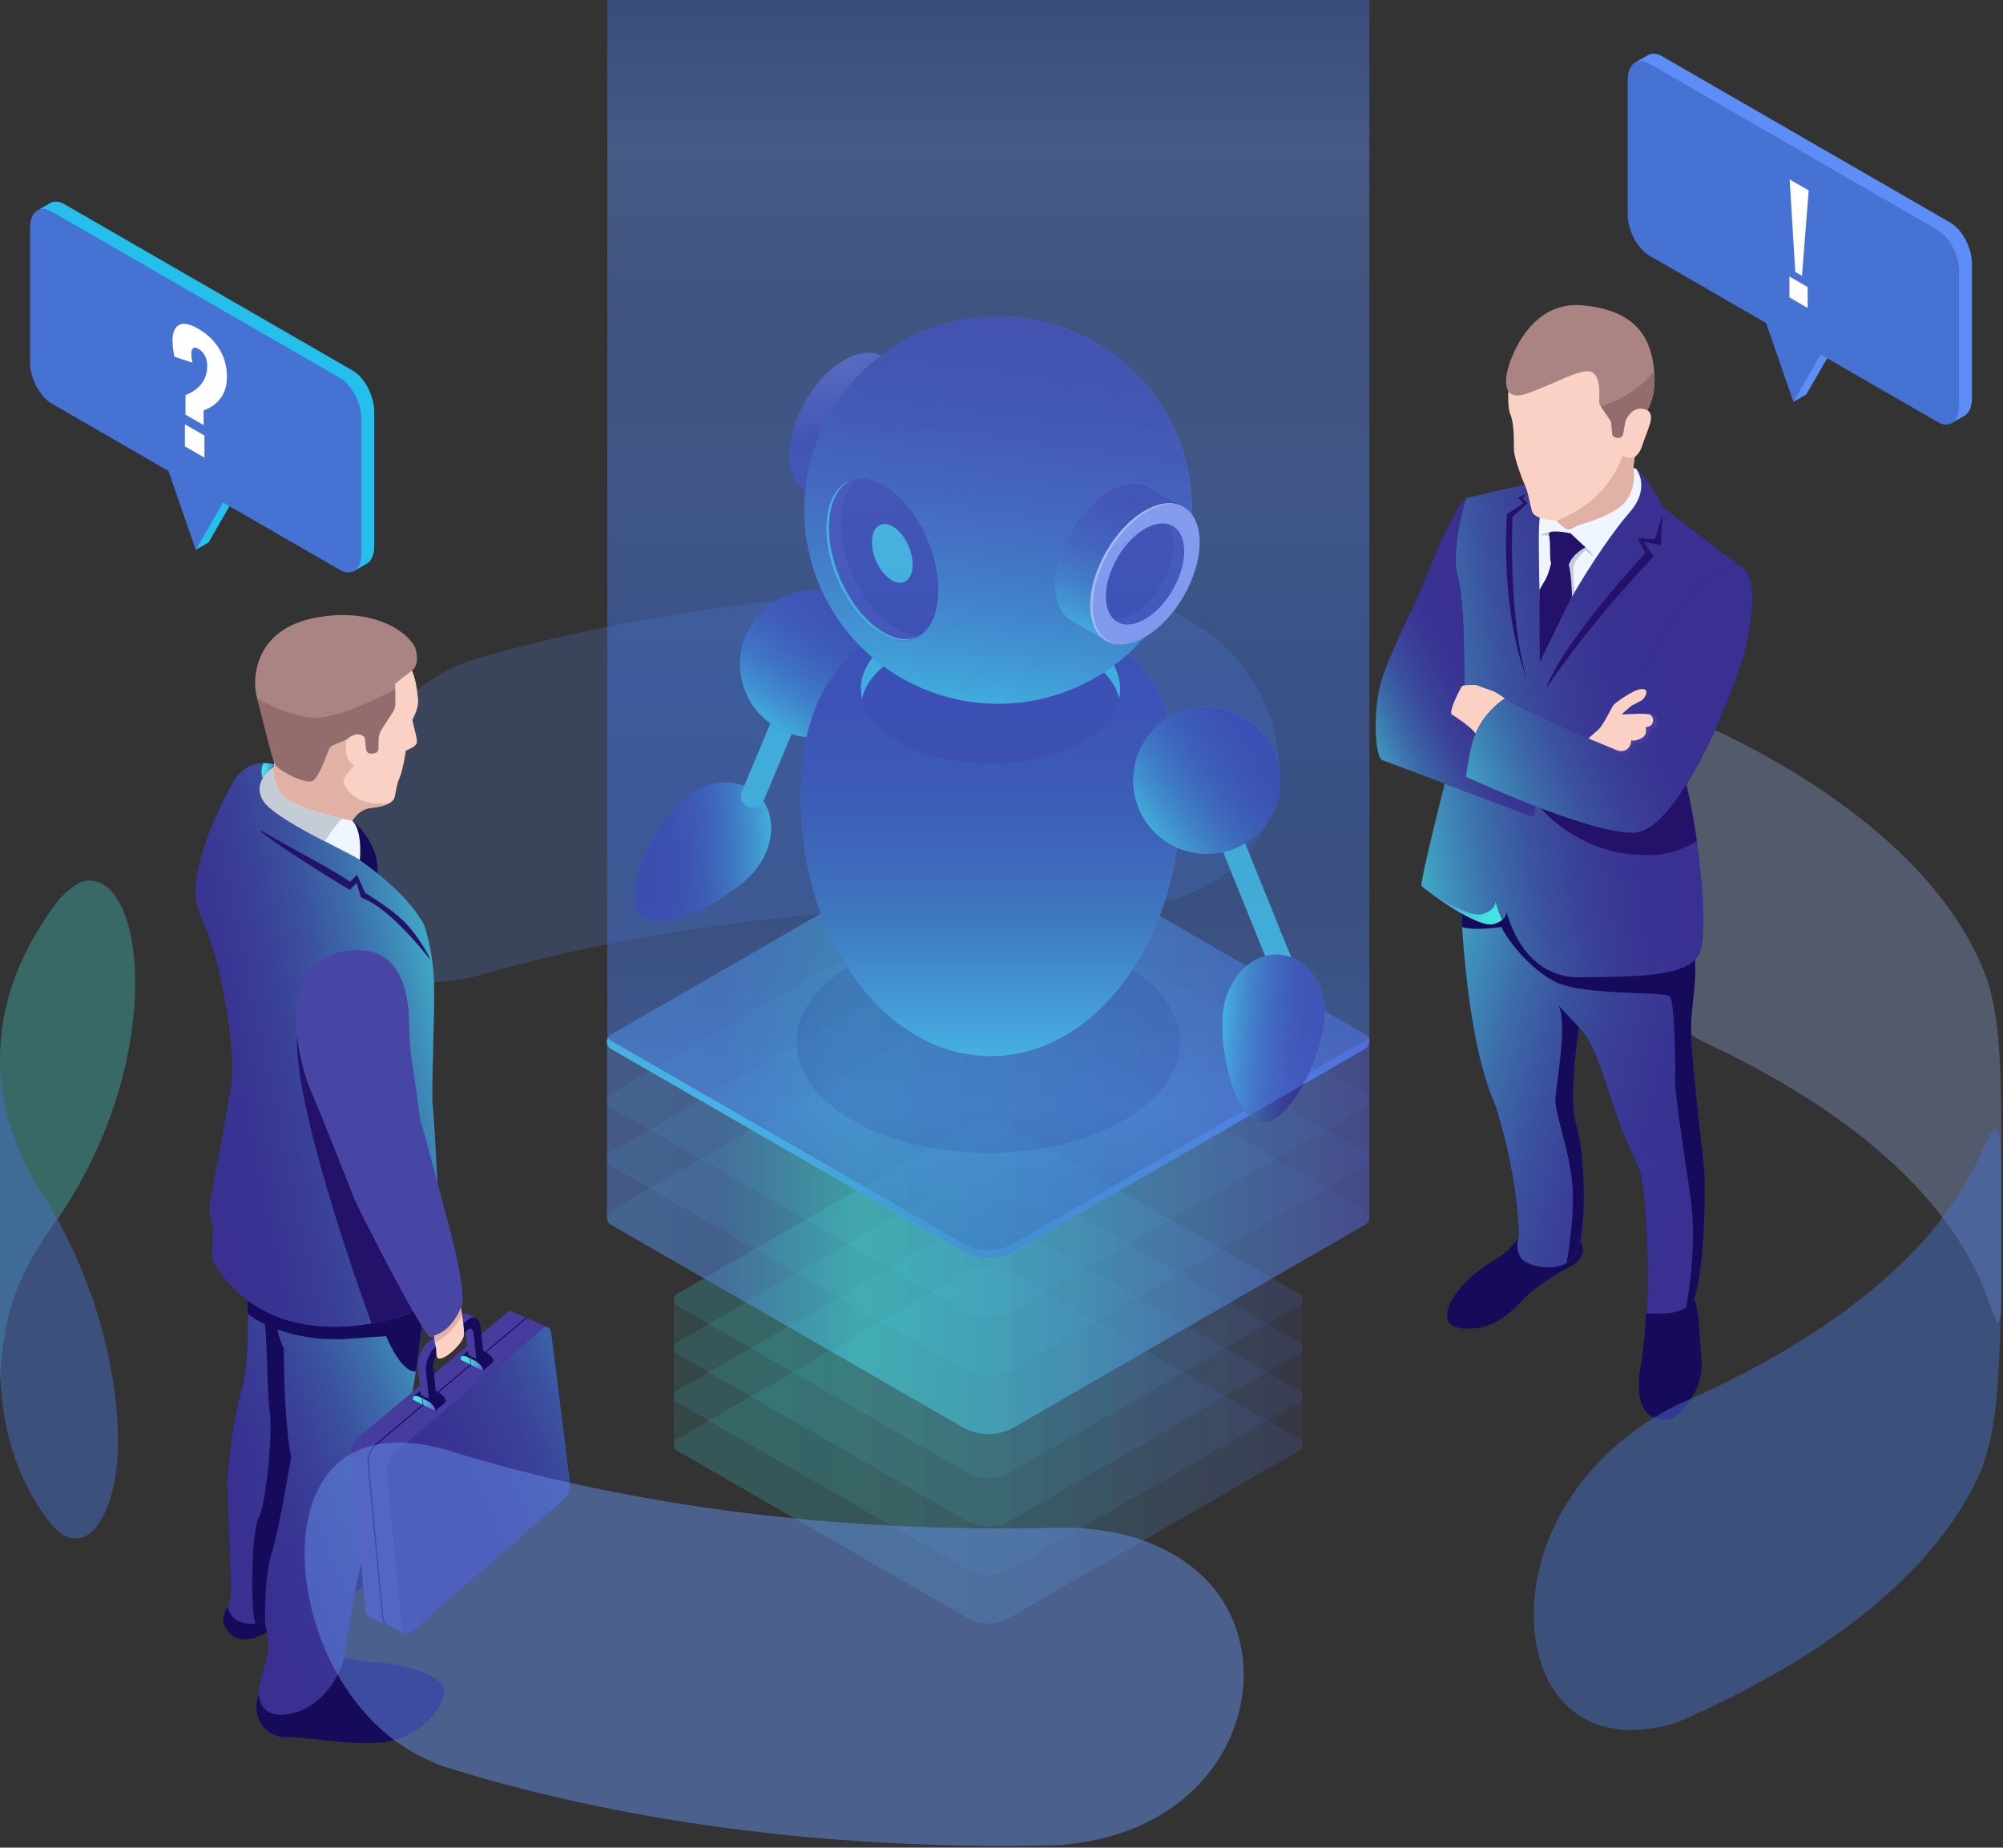<svg xmlns="http://www.w3.org/2000/svg" width="323" height="298" viewBox="0 0 323 298" fill="none"><rect x="0" y="0" width="323" height="298" fill="#333333" stroke="none"/><g opacity="0.3"><path d="M76.66 106.273C102.06 98.905 132.108 94.757 164.179 95.02C168.411 95.054 172.602 95.165 176.746 95.35C204.908 97.922 214.923 127.663 197.945 140.674C190.152 146.646 180.757 146.583 176.746 146.557C172.602 146.373 168.411 146.262 164.179 146.227C132.109 145.964 102.06 150.112 76.66 157.48C51.014 163.728 49.499 137.665 58.468 121.723C61.484 116.36 67.089 109.328 76.66 106.273Z" fill="#4A6EBA"></path><path d="M252.582 139.03C253.556 144.537 257.64 158.379 274.494 167.954C298.485 179.032 315.103 193.597 320.671 209.857C321.063 210.924 321.608 212.343 322.118 213.359C322.716 212.373 322.716 212.373 322.719 209.989V182.688C322.708 166.658 321.809 163.124 320.671 158.65C315.103 142.389 298.485 127.825 274.494 116.747C255.355 110.569 250.722 128.514 252.582 139.03Z" fill="#9BB6F1"></path><path d="M0 221.995C0.699 213.878 1.252 207.467 9.515 196.279C26.935 170.574 23.417 140.699 13.795 142.078C12.244 142.3 10.63 143.973 9.515 145.073C3.666 152.694 0.342 160.889 0.025 169.44C0.008 169.89 0 170.339 0 170.788V221.995Z" fill="#42E8E0"></path></g><g opacity="0.11"><path d="M155.429 205.407C157.832 204.02 160.793 204.018 163.198 205.404L209.498 232.073C210.227 232.494 210.227 233.545 209.498 233.966L162.813 260.921C160.692 262.145 158.079 262.145 155.957 260.921L109.199 233.992C108.47 233.572 108.47 232.52 109.199 232.099L155.429 205.407Z" fill="url(#paint0_linear_2288_260710)"></path></g><g opacity="0.11"><path d="M155.429 197.607C157.832 196.22 160.793 196.218 163.198 197.604L209.498 224.273C210.227 224.694 210.227 225.745 209.498 226.167L162.813 253.121C160.692 254.345 158.079 254.345 155.957 253.121L109.199 226.192C108.47 225.772 108.47 224.719 109.199 224.299L155.429 197.607Z" fill="url(#paint1_linear_2288_260710)"></path></g><g opacity="0.11"><path d="M155.429 189.807C157.832 188.42 160.793 188.418 163.198 189.804L209.498 216.473C210.227 216.894 210.227 217.946 209.498 218.367L162.813 245.321C160.692 246.545 158.079 246.545 155.957 245.321L109.199 218.392C108.47 217.972 108.47 216.92 109.199 216.499L155.429 189.807Z" fill="url(#paint2_linear_2288_260710)"></path></g><g opacity="0.11"><path d="M155.429 182.008C157.832 180.62 160.793 180.618 163.198 182.004L209.498 208.673C210.227 209.094 210.227 210.146 209.498 210.567L162.813 237.521C160.692 238.745 158.079 238.745 155.957 237.521L109.199 210.592C108.47 210.172 108.47 209.12 109.199 208.699L155.429 182.008Z" fill="url(#paint3_linear_2288_260710)"></path></g><path opacity="0.11" d="M109.198 208.699L155.429 182.008C157.832 180.62 160.793 180.618 163.198 182.004L209.498 208.673C209.863 208.884 210.045 209.252 210.045 209.62V233.019C210.045 233.387 209.863 233.755 209.498 233.966L162.813 260.92C160.692 262.144 158.079 262.144 155.957 260.92L109.199 233.991C108.835 233.781 108.652 233.412 108.652 233.044V209.646C108.651 209.278 108.834 208.909 109.198 208.699Z" fill="url(#paint4_linear_2288_260710)"></path><g opacity="0.11"><path d="M154.598 162.882C157.511 161.2 161.101 161.198 164.018 162.878L220.159 195.216C221.043 195.727 221.043 197.002 220.159 197.512L163.55 230.196C160.978 231.681 157.81 231.681 155.238 230.196L98.542 197.543C97.658 197.033 97.658 195.758 98.542 195.247L154.598 162.882Z" fill="url(#paint5_linear_2288_260710)"></path></g><g opacity="0.11"><path d="M154.598 153.424C157.511 151.742 161.101 151.739 164.018 153.42L220.159 185.758C221.043 186.269 221.043 187.544 220.159 188.054L163.55 220.738C160.978 222.223 157.81 222.223 155.238 220.738L98.542 188.085C97.658 187.575 97.658 186.3 98.542 185.789L154.598 153.424Z" fill="url(#paint6_linear_2288_260710)"></path></g><g opacity="0.11"><path d="M154.598 143.967C157.511 142.285 161.101 142.283 164.018 143.963L220.159 176.301C221.043 176.811 221.043 178.087 220.159 178.597L163.55 211.281C160.978 212.765 157.81 212.765 155.238 211.281L98.542 178.628C97.658 178.117 97.658 176.842 98.542 176.332L154.598 143.967Z" fill="url(#paint7_linear_2288_260710)"></path></g><g opacity="0.11"><path d="M154.598 134.509C157.511 132.827 161.101 132.825 164.018 134.504L220.159 166.843C221.043 167.353 221.043 168.628 220.159 169.139L163.55 201.822C160.978 203.307 157.81 203.307 155.238 201.822L98.542 169.17C97.658 168.659 97.658 167.384 98.542 166.874L154.598 134.509Z" fill="url(#paint8_linear_2288_260710)"></path></g><path opacity="0.5" d="M98.541 166.874L154.597 134.51C157.511 132.828 161.101 132.826 164.017 134.505L220.159 166.844C220.6 167.099 220.822 167.545 220.822 167.992V196.365C220.822 196.811 220.6 197.258 220.159 197.512L163.55 230.196C160.978 231.681 157.809 231.681 155.238 230.196L98.542 197.543C98.1 197.289 97.879 196.842 97.879 196.396V168.023C97.878 167.575 98.099 167.129 98.541 166.874Z" fill="url(#paint9_linear_2288_260710)"></path><g opacity="0.11"><path d="M154.598 134.509C157.511 132.827 161.101 132.825 164.018 134.504L220.159 166.843C221.043 167.353 221.043 168.628 220.159 169.139L163.55 201.822C160.978 203.307 157.81 203.307 155.238 201.822L98.542 169.17C97.658 168.659 97.658 167.384 98.542 166.874L154.598 134.509Z" fill="url(#paint10_linear_2288_260710)"></path></g><path d="M98.541 167.864L155.237 200.516C157.809 202.001 160.978 202.001 163.55 200.516L220.159 167.833C220.376 167.707 220.54 167.534 220.651 167.338C220.988 167.937 220.825 168.755 220.159 169.14L163.55 201.823C160.978 203.308 157.809 203.308 155.237 201.823L98.541 169.171C97.875 168.787 97.712 167.968 98.049 167.369C98.16 167.565 98.324 167.737 98.541 167.864Z" fill="url(#paint11_linear_2288_260710)"></path><path opacity="0.2" d="M159.35 185.937C176.42 185.937 190.258 177.947 190.258 168.091C190.258 158.236 176.42 150.246 159.35 150.246C142.28 150.246 128.441 158.236 128.441 168.091C128.441 177.947 142.28 185.937 159.35 185.937Z" fill="#180D5B"></path><path d="M244.944 199.691C244.944 199.691 244.193 200.475 243.413 201.397C242.634 202.32 240.442 203.605 239.521 204.177C238.6 204.748 234.382 207.946 233.499 211.094C232.618 214.244 235.632 214.66 238.716 214.113C241.801 213.565 244.681 210.721 245.521 209.694C246.361 208.666 249.279 206.335 253.062 204.377C256.847 202.418 254.559 199.784 254.559 199.784L244.944 199.691Z" fill="#160A5B"></path><path d="M273.04 209.045C273.04 209.045 273.664 210.461 273.841 212.283C274.018 214.104 274.272 218.052 274.367 219.207C274.462 220.361 274.499 223.188 272.466 225.893C270.434 228.599 269.384 229.668 266.682 228.604C263.981 227.539 264.042 223.005 264.521 220.673C264.998 218.341 265.443 213.122 265.393 212.576C265.344 212.028 265.548 211.678 265.548 211.678L273.04 209.045Z" fill="#160A5B"></path><path d="M235.625 146.196C235.625 146.196 236.194 166.989 241.04 178.027C241.04 178.027 244.511 187.748 244.969 199.31C244.969 199.31 244.168 201.301 245.304 202.919C246.44 204.538 253.555 206.02 254.731 200.703C255.906 195.386 255.454 185.437 254.162 181.288C252.871 177.139 254.623 165.705 254.623 165.705C254.623 165.705 256.567 166.947 259.116 175.162C261.665 183.377 263.54 186.511 264.417 188.78C265.294 191.05 266.1 204.972 265.544 211.77C265.544 211.77 271.305 212.588 272.971 209.834C274.636 207.081 275.193 192.834 274.771 188.291C274.349 183.749 272.45 169.199 272.711 164.696C272.972 160.193 273.91 156.537 272.88 152.04C271.85 147.543 241.45 137.552 241.45 137.552L235.625 146.196Z" fill="#24126A"></path><path d="M235.625 146.196C235.625 146.196 236.194 166.989 241.04 178.027C241.04 178.027 244.511 187.748 244.969 199.31C244.969 199.31 244.168 201.301 245.304 202.919C246.44 204.538 253.555 206.02 254.731 200.703C255.906 195.386 255.454 185.437 254.162 181.288C252.871 177.139 254.623 165.705 254.623 165.705C254.623 165.705 256.567 166.947 259.116 175.162C261.665 183.377 263.54 186.511 264.417 188.78C265.294 191.05 266.1 204.972 265.544 211.77C265.544 211.77 271.305 212.588 272.971 209.834C274.636 207.081 275.193 192.834 274.771 188.291C274.349 183.749 272.45 169.199 272.711 164.696C272.972 160.193 273.91 156.537 272.88 152.04C271.85 147.543 241.45 137.552 241.45 137.552L235.625 146.196Z" fill="url(#paint12_linear_2288_260710)"></path><path d="M272.711 164.697C272.972 160.194 273.91 156.538 272.88 152.041C272.492 150.351 267.955 147.884 262.442 145.463C253.139 144.613 241.339 143.628 240.526 143.752C239.792 143.863 237.868 144.594 236.274 145.233L235.625 146.196C235.625 146.196 235.66 147.461 235.784 149.526C237.954 150.176 242.129 149.505 242.129 149.505C242.717 150.964 246.342 156.149 250.851 158.387C255.361 160.625 268.554 159.857 269.312 160.708C270.069 161.558 270.216 172.942 270.132 174.389C270.048 175.836 271.375 184.949 272.603 193.006C273.81 200.934 271.973 210.568 271.912 210.878C272.339 210.604 272.71 210.268 272.972 209.834C274.637 207.081 275.194 192.834 274.772 188.291C274.348 183.749 272.45 169.199 272.711 164.697Z" fill="#160A5B"></path><path d="M245.799 78.187C245.799 78.187 239.055 79.726 236.786 80.258C236.41 80.346 236.107 80.611 235.964 80.97C235.309 82.628 233.666 87.781 234.904 95.303C236.425 104.548 235.943 110.772 235.943 110.772L232.823 127.008C232.823 127.008 228.901 142.471 229.239 142.894C229.578 143.317 238.27 149.932 240.987 149.001C243.703 148.069 242.81 146.532 242.81 146.532C242.81 146.532 245.011 157.738 254.752 157.631C264.492 157.523 272.451 157.555 274.105 153.617C275.758 149.679 273.652 133.126 271.935 126.573C270.217 120.02 266.135 106.956 266.135 106.956L280.402 91.165L268.209 81.852C268.209 81.852 265.296 76.44 264.099 75.752C262.902 75.065 262.276 75.647 262.276 75.647L245.799 78.187Z" fill="url(#paint13_linear_2288_260710)"></path><path d="M241.154 145.432C241.162 145.994 240.835 146.832 239.084 147.433C237.193 148.081 232.558 145.264 229.52 143.144C231.037 144.405 238.502 149.854 240.988 149.002C241.528 148.817 241.92 148.608 242.21 148.392C241.652 147.145 241.322 146.066 241.154 145.432Z" fill="url(#paint14_linear_2288_260710)"></path><path d="M263.833 75.618C263.833 75.618 266.324 78.632 262.739 82.699C260.533 85.203 256.738 90.603 253.504 96.21C251.484 99.712 249.617 101.579 248.559 104.588C248.559 104.588 248.411 101.014 248.268 95.493C248.134 90.284 248.064 84.871 248.298 83.507C248.777 80.7 261.079 74.252 263.833 75.618Z" fill="#F0F6FF"></path><path d="M254.517 84.683C254.517 84.683 253.241 85.476 252.8 85.41C252.361 85.345 250.947 83.972 250.947 83.972C250.947 83.972 247.412 83.908 247.026 82.393C246.64 80.878 246.385 79.351 246.028 78.563C245.67 77.776 244.145 73.997 244.132 72.463C244.121 70.93 244.178 68.19 243.517 66.74C242.855 65.29 241.961 50.778 255.974 51.186C269.988 51.595 265.635 66.146 265.635 66.146C265.635 66.146 266.659 66.583 266.038 68.456C265.419 70.329 265.28 70.523 264.964 71.453C264.648 72.383 264.493 72.978 263.602 73.734L263.37 75.46C263.37 75.46 264.035 78.095 262.293 80.657C260.552 83.218 254.517 84.683 254.517 84.683Z" fill="#FCD1C5"></path><path d="M236.401 80.426C236.401 80.426 234.907 80.648 230.058 92.845C227.353 99.65 223.177 106.698 222.293 111.756C221.408 116.813 221.901 122.221 222.901 122.601C223.863 122.968 241.282 129.486 246.734 131.543C247.035 131.657 247.363 131.468 247.42 131.151L248.923 122.738L238.113 118.562C238.113 118.562 236.054 116.045 234.119 115.101C234.119 115.101 236.286 111.107 236.148 110.017C236.01 108.927 236.34 97.645 235.074 93.054C233.808 88.464 236.401 80.426 236.401 80.426Z" fill="#24126A"></path><path d="M236.401 80.426C236.401 80.426 234.907 80.648 230.058 92.845C227.353 99.65 223.177 106.698 222.293 111.756C221.408 116.813 221.901 122.221 222.901 122.601C223.863 122.968 241.282 129.486 246.734 131.543C247.035 131.657 247.363 131.468 247.42 131.151L248.923 122.738L238.113 118.562C238.113 118.562 236.054 116.045 234.119 115.101C234.119 115.101 236.286 111.107 236.148 110.017C236.01 108.927 236.34 97.645 235.074 93.054C233.808 88.464 236.401 80.426 236.401 80.426Z" fill="url(#paint15_linear_2288_260710)"></path><path d="M242.729 112.658C242.729 112.658 241.241 111.657 240.873 111.515C240.505 111.373 238.514 110.692 238.134 110.522C237.851 110.397 236.691 110.493 236.111 110.551C235.9 110.573 235.716 110.694 235.616 110.881C235.156 111.734 233.875 114.217 234.019 115.165C234.019 115.165 237.618 117.439 238.02 118.453L238.595 118.577C238.595 118.577 241.006 113.406 242.729 112.658Z" fill="#FCD1C5"></path><path d="M271.934 126.574C271.521 124.997 270.971 123.043 270.373 120.985L248.48 130.369C248.48 130.369 255.033 138.428 266.519 137.91C269.66 137.768 271.95 136.636 273.632 135.662C273.127 132.078 272.509 128.766 271.934 126.574Z" fill="#24126A"></path><path d="M280.4 91.165C280.4 91.165 274.626 91.96 269.962 99.354C265.298 106.747 261.898 115.303 261.898 115.303L261.736 116.265C261.316 118.779 258.638 120.221 256.31 119.181C251.385 116.982 244.09 113.656 242.729 112.659C242.729 112.659 238.367 115.07 237.177 120.768C236.227 125.311 236.469 125.325 236.469 125.325C236.469 125.325 255.91 134.398 263.417 134.309C270.925 134.22 280.45 109.536 281.499 104.434C282.548 99.33 283.704 92.608 280.4 91.165Z" fill="#24126A"></path><path d="M280.4 91.165C280.4 91.165 274.626 91.96 269.962 99.354C265.298 106.747 261.898 115.303 261.898 115.303L261.736 116.265C261.316 118.779 258.638 120.221 256.31 119.181C251.385 116.982 244.09 113.656 242.729 112.659C242.729 112.659 238.367 115.07 237.177 120.768C236.227 125.311 236.469 125.325 236.469 125.325C236.469 125.325 255.91 134.398 263.417 134.309C270.925 134.22 280.45 109.536 281.499 104.434C282.548 99.33 283.704 92.608 280.4 91.165Z" fill="url(#paint16_linear_2288_260710)"></path><path d="M259.102 120.331C259.102 120.331 261.553 122.624 262.621 121.368C263.689 120.112 263.374 119.972 263.374 119.972C263.374 119.972 265.58 119.952 265.849 118.57C266.117 117.187 267.205 117.918 267.267 116.378C267.329 114.838 265.481 115.153 265.481 115.153L259.102 120.331Z" fill="#453C9E"></path><path d="M256.141 119.104C256.141 119.104 256.815 118.477 257.685 117.741C258.554 117.004 259.961 113.96 260.199 113.691C260.436 113.422 263.37 111.173 264.784 111.133C266.198 111.094 265.148 112.677 264.823 112.9C264.497 113.123 263.116 113.81 263.116 113.81C263.116 113.81 261.696 115.003 261.534 115.178C261.373 115.352 265.483 114.895 266.136 115.296C266.788 115.697 266.637 116.747 266.177 117.033C265.716 117.318 265.364 117.308 265.364 117.308C265.364 117.308 265.827 118.545 264.594 119.118C263.36 119.692 263.076 119.373 263.076 119.373C263.076 119.373 262.97 121.51 260.934 121.087L256.141 119.104Z" fill="#FCD1C5"></path><path d="M243.201 59.321C243.201 59.321 241.371 65.144 246.186 63.487C251.001 61.831 255.357 59.058 256.869 60.114C258.02 60.917 257.967 63.382 257.877 64.512C257.846 64.898 257.947 65.279 258.166 65.598L259.593 67.673C259.754 67.907 259.85 68.18 259.87 68.464L259.972 69.907C259.998 70.27 260.289 70.557 260.652 70.579L260.982 70.598C261.349 70.619 261.673 70.363 261.736 70L262.107 67.88C262.107 67.88 263.241 65.028 265.636 66.148C265.636 66.148 267.238 63.995 266.706 59.393C266.173 54.791 264.111 50.006 255.08 49.24C246.048 48.474 243.201 59.321 243.201 59.321Z" fill="#AA8383"></path><path d="M257.005 89.809L255.654 88.76C255.654 88.76 254.404 89.799 253.916 90.9C253.429 92.002 253.918 95.502 253.918 95.502L253.506 96.21L252.999 95.284L252.57 91.144C252.57 91.144 253.03 88.085 253.075 88.007C253.12 87.93 255.681 88.28 255.681 88.28C255.681 88.28 256.571 88.957 257.005 89.809Z" fill="#C4CCD6"></path><path d="M250.505 85.689C250.505 85.689 249.061 85.786 248.41 86.326C248.41 86.326 249.925 86.4 250.166 86.427C250.406 86.455 250.505 85.689 250.505 85.689Z" fill="#C4CCD6"></path><path d="M253.26 86.015L255.684 88.28C255.684 88.28 253.556 89.259 252.962 91.161C252.962 91.161 250.325 91.654 250.084 90.698C249.844 89.743 250.09 87.338 249.776 86.27C249.461 85.203 253.26 86.015 253.26 86.015Z" fill="#24126A"></path><path d="M250.177 90.643C250.177 90.643 249.727 92.627 249.235 93.445C248.743 94.264 248.238 95.181 248.238 95.181L248.298 106.809C248.298 106.809 252.575 97.993 253.503 96.21C253.503 96.21 253.361 91.963 252.957 91.16C252.553 90.357 250.177 90.643 250.177 90.643Z" fill="#24126A"></path><path d="M261.663 73.46C258.854 81.567 250.949 83.972 250.949 83.972C250.949 83.972 252.362 85.345 252.802 85.411C253.242 85.477 254.519 84.684 254.519 84.684C254.519 84.684 260.553 83.219 262.295 80.657C264.037 78.095 263.372 75.46 263.372 75.46L263.604 73.735C262.35 74.145 261.663 73.46 261.663 73.46Z" fill="#E2B1A6"></path><path d="M268.091 82.949C268.091 82.949 266.982 86.775 266.839 86.918C266.697 87.062 264.052 86.756 264.052 86.756L265.336 89.189C265.336 89.189 252.031 103.457 249.273 111.132C249.273 111.132 255.569 101.404 266.649 89.786L265.081 87.413L267.801 87.944L268.091 82.949Z" fill="#24126A"></path><path d="M246.237 79.57L245.531 80.376L246.361 81.151L243.901 83.374C243.901 83.374 243.149 98.981 246.153 109.32C246.153 109.32 242.074 99.836 243 82.949L245.662 81.144L244.791 80.286L246.237 79.57Z" fill="#24126A"></path><path d="M254.619 165.705C254.619 165.705 254.651 165.725 254.711 165.777L251.265 162.109C252.856 164.353 251.023 174.626 250.833 176.977C250.643 179.329 252.673 184.187 253.433 189.878C254.193 195.561 252.637 203.675 252.633 203.699C253.618 203.128 254.402 202.178 254.728 200.703C255.903 195.386 255.452 185.437 254.16 181.288C252.867 177.139 254.619 165.705 254.619 165.705Z" fill="#160A5B"></path><path d="M260.98 70.597C261.347 70.618 261.672 70.362 261.734 69.999L262.105 67.879C262.105 67.879 263.239 65.027 265.634 66.147C265.634 66.147 267.144 64.103 266.736 59.753C264.074 63.751 258.164 65.597 258.164 65.597L259.591 67.672C259.752 67.906 259.848 68.179 259.868 68.463L259.97 69.906C259.996 70.269 260.287 70.556 260.65 70.578L260.98 70.597Z" fill="#936D6D"></path><path d="M54.666 267.252C54.666 267.252 57.753 268.013 60.743 268.131C63.734 268.247 71.86 269.878 71.658 272.911C71.455 275.962 67.207 280.336 61.887 280.984C56.559 281.632 49.712 280.1 46.232 280.194C42.753 280.288 40.376 276.741 41.737 273.343C43.092 269.967 54.666 267.252 54.666 267.252Z" fill="#160A5B"></path><path d="M36.727 259.097C36.727 259.097 35.588 260.932 36.146 262.055C36.705 263.182 38.194 265.981 43.061 263.271C47.903 260.575 57.255 256.718 57.255 256.718C57.255 256.718 62.616 253.866 62.323 250.5C62.032 247.155 57.098 247.655 57.098 247.655L36.727 259.097Z" fill="#160A5B"></path><path d="M68.312 211.363C68.312 211.363 66.246 233.22 61.853 241.505C57.389 249.924 56.157 265.347 55.225 268.291C54.288 271.251 51.397 275.507 46.84 276.409C42.276 277.314 41.531 274.211 41.756 272.348C41.981 270.491 43.245 267.487 43.262 265.473C43.279 263.465 42.812 262.526 42.742 261.604C42.742 261.604 37.521 263.142 36.728 259.096C36.728 259.096 37.151 257.92 37.22 257.317C37.29 256.715 36.775 242.082 36.648 240.309C36.521 238.542 37.475 228.976 38.925 224.262C40.362 219.59 39.885 209.649 39.885 209.649L54.747 207.576L68.312 211.363Z" fill="#24126A"></path><path d="M68.312 211.363C68.312 211.363 66.246 233.22 61.853 241.505C57.389 249.924 56.157 265.347 55.225 268.291C54.288 271.251 51.397 275.507 46.84 276.409C42.276 277.314 41.531 274.211 41.756 272.348C41.981 270.491 43.245 267.487 43.262 265.473C43.279 263.465 42.812 262.526 42.742 261.604C42.742 261.604 37.521 263.142 36.728 259.096C36.728 259.096 37.151 257.92 37.22 257.317C37.29 256.715 36.775 242.082 36.648 240.309C36.521 238.542 37.475 228.976 38.925 224.262C40.362 219.59 39.885 209.649 39.885 209.649L54.747 207.576L68.312 211.363Z" fill="url(#paint17_linear_2288_260710)"></path><path d="M44.288 211.234C44.288 211.234 44.349 214.645 45.771 217.515C45.771 217.515 45.742 229.132 46.935 235.015C46.935 235.015 45.011 246.828 43.8 250.551C42.58 254.3 42.743 261.606 42.743 261.606C42.743 261.606 42.149 261.826 41.297 261.857C40.445 261.888 40.385 247.416 41.692 244.864C42.994 242.322 43.98 231.043 43.489 227.606C43.001 224.19 43.169 214.415 42.523 212.691C41.88 210.972 43.334 210.058 43.334 210.058L44.288 211.234Z" fill="#160A5B"></path><path d="M56.797 132.383C56.797 132.383 61.114 135.506 60.896 140.901L57.688 140.211C57.688 140.211 58.642 134.238 56.797 132.383Z" fill="#160A5B"></path><path d="M55.115 215.995C45.264 216.296 39.947 211.932 39.947 211.932C39.926 210.549 39.883 209.649 39.883 209.649L54.745 207.576L68.31 211.362C68.31 211.362 67.901 215.671 67.063 221.191C64.646 221.452 62.273 215.517 62.273 215.517L55.515 215.945C55.515 215.945 64.961 215.694 55.115 215.995Z" fill="#160A5B"></path><path d="M66.411 211.687C66.411 211.687 44.991 220.431 34.636 203.846C34.342 203.374 34.204 202.796 34.225 202.215L34.357 198.349C34.373 197.858 34.303 197.372 34.15 196.917C33.818 195.935 33.743 194.868 33.936 193.829C34.738 189.51 36.909 177.765 37.419 174.505C38.04 170.532 35.932 154.621 32.38 147.732C28.878 140.941 37.872 125.667 37.872 125.667C37.872 125.667 40.078 122.101 44.399 123.323C44.399 123.323 40.278 126.205 42.533 129.248C44.804 132.312 51.575 134.757 51.575 134.757C51.575 134.757 64.095 141.254 68.381 149.159C68.381 149.159 69.854 153.269 69.984 158.469C70.116 163.726 69.534 176.345 69.754 178.099C69.973 179.858 70.64 191.881 70.569 192.443C70.496 193.006 66.411 211.687 66.411 211.687Z" fill="#453C9E"></path><path d="M66.411 211.687C66.411 211.687 44.991 220.431 34.636 203.846C34.342 203.374 34.204 202.796 34.225 202.215L34.357 198.349C34.373 197.858 34.303 197.372 34.15 196.917C33.818 195.935 33.743 194.868 33.936 193.829C34.738 189.51 36.909 177.765 37.419 174.505C38.04 170.532 35.932 154.621 32.38 147.732C28.878 140.941 37.872 125.667 37.872 125.667C37.872 125.667 40.078 122.101 44.399 123.323C44.399 123.323 40.278 126.205 42.533 129.248C44.804 132.312 51.575 134.757 51.575 134.757C51.575 134.757 64.095 141.254 68.381 149.159C68.381 149.159 69.854 153.269 69.984 158.469C70.116 163.726 69.534 176.345 69.754 178.099C69.973 179.858 70.64 191.881 70.569 192.443C70.496 193.006 66.411 211.687 66.411 211.687Z" fill="url(#paint18_linear_2288_260710)"></path><path d="M42.385 125.529C42.043 124.664 42.145 123.834 42.461 123.105C43.056 123.085 43.688 123.123 44.399 123.325C44.399 123.325 43.128 124.216 42.385 125.529Z" fill="url(#paint19_linear_2288_260710)"></path><path d="M59.922 213.474C59.922 213.474 47.308 179.412 47.907 167.049C48.491 154.993 66.321 191.472 66.321 191.472L66.414 211.687C66.414 211.687 62.37 213.178 59.922 213.474Z" fill="#24126A"></path><path d="M66.722 173.235C66.265 170.456 65.999 167.667 65.967 164.881C65.912 160.036 64.55 152.001 55.784 153.397C43.394 155.37 48.695 172.727 50.053 175.758C51.42 178.809 56.841 192.557 57.126 193.338C57.394 194.073 65.962 211.235 69.022 215.351C69.302 215.728 69.793 215.785 70.137 215.492C71.378 214.436 74.166 211.918 74.531 210.326C74.999 208.278 73.21 200.852 73.21 200.852C73.21 200.852 68.383 182.298 67.977 181.435C67.674 180.786 67.463 177.739 66.722 173.235Z" fill="#4846A5"></path><path d="M56.584 132.774C56.584 132.774 57.569 130.536 59.843 130.305C62.116 130.074 63.405 129.442 63.634 128.601C63.862 127.76 63.874 126.742 64.424 125.489C64.974 124.24 65.438 121.169 65.43 121.094C65.422 121.02 67.148 120.502 67.232 119.741C67.316 118.982 66.421 116.269 66.519 116.06C66.617 115.85 67.543 114.188 67.418 112.895C67.293 111.605 67.126 109.736 66.436 108.152C65.749 106.573 60.934 96.964 48.404 101.914C35.734 106.918 45.371 117.547 44.118 124.437C44.118 124.437 42.992 125.889 45.056 128.355C47.131 130.834 53.128 131.371 56.584 132.774Z" fill="#FCD1C5"></path><path d="M45.053 128.355C42.989 125.889 44.115 124.437 44.115 124.437C44.29 123.48 44.248 122.447 44.09 121.368L49.048 122.314C49.048 122.314 56.37 115.801 55.85 119.289C55.326 122.802 57.104 123.408 57.104 123.408L55.602 125.32C55.217 125.812 55.445 126.388 55.76 126.929C57.849 130.523 62.924 129.443 62.936 129.444C62.303 129.857 61.265 130.16 59.84 130.305C57.566 130.537 56.582 132.774 56.582 132.774C53.127 131.371 47.129 130.834 45.053 128.355Z" fill="#E2B1A6"></path><path d="M66.975 104.499C66.975 104.499 67.852 107.071 66.435 108.152C65.015 109.236 63.728 110.259 63.728 110.259L63.734 113.519C63.735 113.989 63.6 114.45 63.345 114.843L61.558 117.597C61.213 118.128 61.028 118.752 61.023 119.392L61.015 120.725C61.013 121.117 60.724 121.445 60.343 121.487L59.875 121.54C59.461 121.586 59.089 121.279 59.044 120.856L58.848 119.004C58.848 119.004 57.911 117.514 55.851 119.288L54.003 120.047C53.487 120.259 53.08 120.681 52.886 121.216C52.367 122.641 51.259 125.457 50.431 125.924C49.31 126.556 44.976 124.315 44.396 123.323C43.818 122.334 42.356 115.726 41.45 112.576C40.55 109.448 41.08 101.707 50.415 99.73C59.71 97.763 65.693 101.7 66.975 104.499Z" fill="#AA8383"></path><path d="M44.399 123.324C43.821 122.335 42.359 115.727 41.453 112.577C41.453 112.577 45.064 114.982 49.748 115.697C54.441 116.413 63.733 111.129 63.733 111.129L63.737 113.519C63.738 113.989 63.602 114.45 63.348 114.843L61.561 117.597C61.216 118.128 61.03 118.752 61.026 119.392L61.018 120.725C61.015 121.117 60.727 121.445 60.346 121.487L59.877 121.54C59.463 121.586 59.092 121.279 59.047 120.856L58.851 119.004C58.851 119.004 57.914 117.514 55.854 119.288L53.18 120.387C53.18 120.387 51.553 125.293 50.433 125.924C49.313 126.557 44.978 124.316 44.399 123.324Z" fill="#936D6D"></path><path d="M44.212 123.637C44.212 123.637 40.583 125.873 42.392 129.045C44.214 132.238 57.371 137.908 58.021 138.748C58.021 138.748 58.54 133.99 56.797 132.383C56.797 132.383 46.723 130.421 45.158 127.848C43.601 125.289 44.212 123.637 44.212 123.637Z" fill="#F0F6FF"></path><path d="M44.212 123.637C44.212 123.637 43.602 125.289 45.157 127.848C46.341 129.793 52.394 131.39 55.273 132.052C55.273 132.052 54.203 132.659 52.413 135.707C48.366 133.608 43.455 130.906 42.392 129.043C40.583 125.873 44.212 123.637 44.212 123.637Z" fill="#C4CCD6"></path><path d="M41.762 133.786C41.762 133.786 47.623 137.145 50.479 138.662C53.344 140.184 56.468 142.207 56.468 142.207L57.565 141.113L58.881 144.006C58.881 144.006 63.381 146.71 65.487 148.963C67.603 151.226 69.198 154.181 69.426 154.856C69.426 154.856 63.807 147.485 59.379 145.295L58.188 144.693L57.514 142.402L56.426 143.553C56.426 143.553 43.547 135.786 41.762 133.786Z" fill="#24126A"></path><path d="M56.871 233.233L56.87 233.229L56.872 233.23C57.056 232.704 57.331 232.242 57.656 231.969L81.767 211.727C82.402 211.195 83.016 211.602 83.14 212.637L85.959 236.204C86.089 237.29 85.668 238.628 85.018 239.19L64.768 256.7L65.469 263.514L59.416 260.728L59.415 260.715C59.144 260.544 58.943 260.152 58.889 259.562L56.639 234.931C56.588 234.384 56.682 233.775 56.871 233.233Z" fill="#453C9E"></path><path d="M88.334 214.052L82.635 211.588L82.453 211.51C82.245 211.46 82.008 211.527 81.768 211.728L57.657 231.97C57.331 232.243 57.056 232.704 56.871 233.23L57.734 233.647L62.644 236.02L83.776 217.951L88.334 214.052Z" fill="#453C9E"></path><path d="M90.953 241.831L66.298 263.312C65.622 263.901 64.984 263.451 64.872 262.308L62.476 237.551C62.371 236.464 62.82 235.132 63.48 234.574L87.537 214.23C88.169 213.695 88.788 214.104 88.918 215.144L91.88 238.83C92.016 239.922 91.602 241.267 90.953 241.831Z" fill="#24126A"></path><path d="M90.953 241.831L66.298 263.312C65.622 263.901 64.984 263.451 64.872 262.308L62.476 237.551C62.371 236.464 62.82 235.132 63.48 234.574L87.537 214.23C88.169 213.695 88.788 214.104 88.918 215.144L91.88 238.83C92.016 239.922 91.602 241.267 90.953 241.831Z" fill="url(#paint20_linear_2288_260710)"></path><path d="M61.811 260.859L59.489 236.168C59.387 235.084 59.84 233.755 60.5 233.2L84.583 212.909C84.779 212.744 84.974 212.67 85.154 212.676C84.925 212.581 84.656 212.635 84.382 212.865L60.296 233.153C59.636 233.709 59.183 235.038 59.284 236.121L61.6 260.81C61.673 261.596 61.98 262.084 62.397 262.099C62.083 261.962 61.871 261.508 61.811 260.859Z" fill="#160A5B"></path><path d="M70.637 224.508L69.377 223.879C69.092 223.736 68.822 223.688 68.591 223.738L68.491 223.76C68.365 223.788 68.3 223.923 68.32 224.116L68.344 224.345L71.894 226.119L71.869 225.889C71.849 225.696 71.745 225.476 71.599 225.312L71.481 225.18C71.213 224.883 70.923 224.65 70.637 224.508Z" fill="#160A5B"></path><path d="M70.187 227.558L71.891 226.119L68.371 223.839L66.691 225.244L70.187 227.558Z" fill="#160A5B"></path><path d="M68.934 225.942L67.673 225.311C67.387 225.169 67.116 225.12 66.886 225.171L66.784 225.193C66.659 225.22 66.593 225.356 66.613 225.549L66.637 225.779L70.188 227.558L70.165 227.327C70.144 227.133 70.041 226.913 69.895 226.749L69.778 226.617C69.511 226.318 69.219 226.086 68.934 225.942Z" fill="url(#paint21_linear_2288_260710)"></path><path d="M68.178 226.551L68.07 225.51L68.177 225.564L68.285 226.605L68.178 226.551Z" fill="#722318"></path><path d="M68.07 225.511L69.821 224.102L69.913 224.148L68.178 225.564L68.07 225.511Z" fill="#722318"></path><path d="M78.3 218.068L77.043 217.447C76.758 217.306 76.489 217.258 76.26 217.309L76.159 217.331C76.035 217.358 75.971 217.492 75.992 217.682L76.018 217.909L79.558 219.661L79.533 219.433C79.51 219.243 79.407 219.026 79.26 218.864L79.142 218.734C78.876 218.438 78.585 218.209 78.3 218.068Z" fill="#160A5B"></path><path d="M77.874 221.08L79.555 219.659L76.041 217.407L74.383 218.794L77.874 221.08Z" fill="#160A5B"></path><path d="M76.618 219.485L75.361 218.862C75.076 218.721 74.806 218.672 74.577 218.723L74.477 218.745C74.352 218.772 74.288 218.907 74.308 219.097L74.333 219.324L77.876 221.08L77.85 220.853C77.828 220.661 77.725 220.444 77.579 220.282L77.461 220.151C77.193 219.855 76.903 219.625 76.618 219.485Z" fill="url(#paint22_linear_2288_260710)"></path><path d="M75.872 220.085L75.758 219.057L75.865 219.11L75.98 220.139L75.872 220.085Z" fill="#722318"></path><path d="M75.758 219.058L77.487 217.666L77.579 217.711L75.865 219.111L75.758 219.058Z" fill="#722318"></path><path d="M67.394 220.575L67.848 224.971L68.988 224.012L68.543 219.742C68.478 219.12 68.783 218.316 69.225 217.947L74.134 213.843C74.572 213.477 74.981 213.679 75.05 214.295L75.521 218.519L76.648 217.572L76.159 213.24C76.006 211.884 75.102 211.44 74.137 212.245L68.904 216.613C67.928 217.427 67.251 219.2 67.394 220.575Z" fill="#453C9E"></path><path d="M75.852 213.547L73.83 213.342L67.983 218.794L67.731 222.159L67.847 224.97L69.156 225.625L69.197 222.12L69.267 219.724L70.479 217.992C70.479 217.992 72.671 216.22 72.694 216.171C72.716 216.12 75.852 213.547 75.852 213.547Z" fill="#453C9E"></path><path d="M76.824 219.166L75.519 218.519L75.172 215.407L76.418 215.505L76.787 215.569L76.824 219.166Z" fill="#453C9E"></path><path d="M76.778 212.587L75.375 211.9C75.375 211.9 75.745 212.665 75.751 212.66C75.757 212.655 76.213 212.822 76.221 212.821C76.228 212.82 76.778 212.587 76.778 212.587Z" fill="#453C9E"></path><path d="M68.699 221.224L69.159 225.625L70.299 224.665L69.847 220.39C69.781 219.767 70.085 218.963 70.527 218.593L75.433 214.483C75.871 214.117 76.282 214.32 76.351 214.937L76.828 219.166L77.954 218.218L77.46 213.88C77.305 212.523 76.4 212.077 75.435 212.884L70.204 217.257C69.23 218.072 68.556 219.847 68.699 221.224Z" fill="#160A5B"></path><path d="M74.183 210.145C74.183 210.145 75.014 214.443 74.78 215.521C74.545 216.603 72.489 218.683 71.25 219.064C70.011 219.446 70.517 217.969 70.237 217.041C69.959 216.114 70.007 214.095 70.007 214.095L74.183 210.145Z" fill="#FCD1C5"></path><path d="M70.007 214.095L74.182 210.145C74.182 210.145 74.353 211.026 74.517 212.089C74.514 212.095 72.965 215.288 70.132 216.55C69.973 215.544 70.007 214.095 70.007 214.095Z" fill="#E2B1A6"></path><path d="M74.497 210.466C74.497 210.466 73.018 215.094 69.309 215.534L70.568 210.465C70.568 210.465 73.702 209.581 73.797 209.569C73.892 209.558 74.497 210.466 74.497 210.466Z" fill="#4846A5"></path><path d="M120.926 141.328C116.952 145.386 106.488 150.81 103.244 147.633C100 144.457 105.205 133.882 109.179 129.824C113.153 125.766 119.005 125.052 122.248 128.229C125.491 131.405 124.899 137.27 120.926 141.328Z" fill="url(#paint23_radial_2288_260710)"></path><path d="M120.926 141.328C116.952 145.386 106.488 150.81 103.244 147.633C100 144.457 105.205 133.882 109.179 129.824C113.153 125.766 119.005 125.052 122.248 128.229C125.491 131.405 124.899 137.27 120.926 141.328Z" fill="url(#paint24_linear_2288_260710)"></path><path d="M121.39 130.314C121.144 130.314 120.894 130.266 120.654 130.165C119.68 129.758 119.222 128.639 119.629 127.666L125.531 113.563C125.937 112.59 127.056 112.131 128.03 112.538C129.003 112.945 129.461 114.064 129.054 115.038L123.152 129.141C122.846 129.873 122.137 130.314 121.39 130.314Z" fill="#42E8E0"></path><path d="M196.389 125.155L192.848 126.589L205.082 156.816L208.623 155.383L196.389 125.155Z" fill="#42E8E0"></path><path d="M131.185 118.945C137.74 118.945 143.053 113.631 143.053 107.077C143.053 100.522 137.74 95.208 131.185 95.208C124.63 95.208 119.316 100.522 119.316 107.077C119.316 113.631 124.63 118.945 131.185 118.945Z" fill="url(#paint25_radial_2288_260710)"></path><path d="M131.185 118.945C137.74 118.945 143.053 113.631 143.053 107.077C143.053 100.522 137.74 95.208 131.185 95.208C124.63 95.208 119.316 100.522 119.316 107.077C119.316 113.631 124.63 118.945 131.185 118.945Z" fill="url(#paint26_linear_2288_260710)"></path><path d="M190.378 128.629C190.378 151.667 176.658 170.345 159.734 170.345C142.809 170.345 129.09 151.668 129.09 128.629C129.09 105.59 142.809 98.686 159.734 98.686C176.658 98.686 190.378 105.59 190.378 128.629Z" fill="url(#paint27_radial_2288_260710)"></path><path d="M190.378 128.629C190.378 151.667 176.658 170.345 159.734 170.345C142.809 170.345 129.09 151.668 129.09 128.629C129.09 105.59 142.809 98.686 159.734 98.686C176.658 98.686 190.378 105.59 190.378 128.629Z" fill="url(#paint28_linear_2288_260710)"></path><path d="M159.731 123.147C171.281 123.147 180.645 117.741 180.645 111.073C180.645 104.404 171.281 98.998 159.731 98.998C148.18 98.998 138.816 104.404 138.816 111.073C138.816 117.741 148.18 123.147 159.731 123.147Z" fill="#393091"></path><path d="M144.946 105.751C153.113 101.036 166.355 101.036 174.522 105.751C177.896 107.699 179.872 110.147 180.459 112.681C181.292 109.08 179.316 105.303 174.522 102.535C166.355 97.819 153.113 97.819 144.946 102.535C140.151 105.303 138.176 109.079 139.01 112.681C139.597 110.146 141.573 107.699 144.946 105.751Z" fill="#42E8E0"></path><path d="M135.59 82.379L139.373 75.86C141.599 73.552 143.377 70.486 144.281 67.405L148.112 60.803L142.601 57.639C142.425 57.519 142.241 57.412 142.048 57.321L142.045 57.319C140.478 56.578 138.396 56.776 136.11 58.095C131.238 60.908 127.289 67.748 127.289 73.374C127.289 76.185 128.276 78.161 129.87 79.083L129.873 79.085L135.59 82.379Z" fill="url(#paint29_radial_2288_260710)"></path><path d="M150.611 66.46C150.611 72.085 146.662 78.925 141.79 81.737C136.918 84.55 132.969 82.27 132.969 76.645C132.969 71.02 136.918 64.179 141.79 61.367C146.661 58.554 150.611 60.835 150.611 66.46Z" fill="#BCBEFF"></path><path d="M160.949 113.506C178.21 113.506 192.202 99.513 192.202 82.252C192.202 64.992 178.21 50.999 160.949 50.999C143.688 50.999 129.695 64.992 129.695 82.252C129.695 99.513 143.688 113.506 160.949 113.506Z" fill="url(#paint30_radial_2288_260710)"></path><path d="M160.949 113.506C178.21 113.506 192.202 99.513 192.202 82.252C192.202 64.992 178.21 50.999 160.949 50.999C143.688 50.999 129.695 64.992 129.695 82.252C129.695 99.513 143.688 113.506 160.949 113.506Z" fill="url(#paint31_linear_2288_260710)"></path><path d="M178.437 103.389L182.221 96.87C184.446 94.561 186.225 91.495 187.128 88.414L190.96 81.813L185.449 78.649C185.273 78.53 185.088 78.423 184.896 78.332L184.892 78.33C183.325 77.588 181.243 77.787 178.958 79.106C174.086 81.919 170.137 88.759 170.137 94.385C170.137 97.196 171.123 99.171 172.718 100.093L172.72 100.095L178.437 103.389Z" fill="url(#paint32_radial_2288_260710)"></path><path d="M178.437 103.389L182.221 96.87C184.446 94.561 186.225 91.495 187.128 88.414L190.96 81.813L185.449 78.649C185.273 78.53 185.088 78.423 184.896 78.332L184.892 78.33C183.325 77.588 181.243 77.787 178.958 79.106C174.086 81.919 170.137 88.759 170.137 94.385C170.137 97.196 171.123 99.171 172.718 100.093L172.72 100.095L178.437 103.389Z" fill="url(#paint33_linear_2288_260710)"></path><path d="M193.455 87.469C193.455 93.094 189.505 99.935 184.633 102.747C179.762 105.56 175.812 103.28 175.812 97.655C175.812 92.03 179.762 85.189 184.633 82.376C189.505 79.564 193.455 81.844 193.455 87.469Z" fill="#BCBEFF"></path><path d="M176.218 97.727C176.218 92.102 180.167 85.262 185.039 82.449C186.727 81.475 188.304 81.112 189.644 81.288C188.221 80.973 186.495 81.302 184.633 82.376C179.762 85.189 175.812 92.029 175.812 97.655C175.812 101.331 177.5 103.577 180.028 103.909C177.726 103.399 176.218 101.203 176.218 97.727Z" fill="white"></path><path d="M190.939 88.921C190.939 92.942 188.116 97.832 184.633 99.842C181.152 101.853 178.328 100.223 178.328 96.202C178.328 92.181 181.151 87.292 184.633 85.281C188.116 83.271 190.939 84.901 190.939 88.921Z" fill="#393091"></path><path d="M188.254 84.513C188.906 85.283 189.287 86.434 189.287 87.909C189.287 91.93 186.465 96.82 182.982 98.83C181.633 99.609 180.385 99.839 179.359 99.598C180.486 100.927 182.426 101.115 184.631 99.842C188.113 97.832 190.937 92.942 190.937 88.921C190.937 86.458 189.876 84.894 188.254 84.513Z" fill="#453C9E"></path><path d="M147.562 102.925C151.608 101.24 152.523 94.194 149.605 87.186C146.688 80.178 141.044 75.863 136.998 77.547C132.952 79.231 132.037 86.278 134.954 93.285C137.871 100.293 143.516 104.609 147.562 102.925Z" fill="#393091"></path><path d="M147.132 91.734C146.842 93.968 145.156 94.669 143.367 93.301C141.578 91.933 140.362 89.013 140.652 86.78C140.942 84.547 142.628 83.845 144.417 85.213C146.206 86.58 147.421 89.5 147.132 91.734Z" fill="#42E8E0"></path><path d="M143.2 100.471C138.277 96.706 134.932 88.673 135.731 82.527C136.057 80.021 137.02 78.217 138.382 77.212C135.808 77.455 133.859 79.638 133.368 83.422C132.57 89.568 135.913 97.603 140.837 101.368C143.753 103.597 146.57 103.828 148.547 102.369C146.94 102.521 145.092 101.918 143.2 100.471Z" fill="#453C9E"></path><path d="M141.261 101.168C136.338 97.403 132.993 89.368 133.792 83.222C134.161 80.377 135.355 78.438 137.018 77.547C135.135 78.322 133.768 80.341 133.368 83.422C132.57 89.568 135.913 97.603 140.837 101.368C143.48 103.389 146.039 103.763 147.968 102.729C146.096 103.5 143.715 103.044 141.261 101.168Z" fill="#42E8E0"></path><path d="M206.24 128.174C204.967 134.604 198.723 138.785 192.292 137.512C185.862 136.238 181.682 129.994 182.955 123.564C184.228 117.134 190.472 112.953 196.902 114.226C203.333 115.499 207.513 121.744 206.24 128.174Z" fill="url(#paint34_radial_2288_260710)"></path><path d="M206.24 128.174C204.967 134.604 198.723 138.785 192.292 137.512C185.862 136.238 181.682 129.994 182.955 123.564C184.228 117.134 190.472 112.953 196.902 114.226C203.333 115.499 207.513 121.744 206.24 128.174Z" fill="url(#paint35_linear_2288_260710)"></path><path d="M213.529 165.193C212.855 170.833 207.874 181.515 203.367 180.977C198.859 180.439 196.532 168.885 197.204 163.246C197.877 157.606 202.077 153.47 206.585 154.008C211.093 154.545 214.201 159.553 213.529 165.193Z" fill="url(#paint36_radial_2288_260710)"></path><path d="M213.529 165.193C212.855 170.833 207.874 181.515 203.367 180.977C198.859 180.439 196.532 168.885 197.204 163.246C197.877 157.606 202.077 153.47 206.585 154.008C211.093 154.545 214.201 159.553 213.529 165.193Z" fill="url(#paint37_linear_2288_260710)"></path><path opacity="0.5" d="M97.939 0V167.653C97.781 168.205 97.981 168.843 98.546 169.169L155.242 201.821C157.814 203.306 160.983 203.306 163.554 201.821L220.163 169.138C220.605 168.883 220.826 168.436 220.826 167.99V0H97.939Z" fill="url(#paint38_linear_2288_260710)"></path><g opacity="0.5"><path d="M18.758 237.005C17.588 246.405 12.714 251.998 7.59 244.995C1.02 236.017 0.381 227.239 0 221.995V170.789C0 178.799 2.659 186.529 7.59 193.79C18.421 211.704 19.706 229.383 18.758 237.005Z" fill="#466EC5"></path><path d="M170.78 246.391C166.738 246.5 162.657 246.539 158.544 246.505C126.349 246.241 96.521 241.568 71.626 233.733C46.759 227.09 45.256 253.11 53.935 269.181C60.115 280.625 68.477 283.759 71.626 284.939C96.521 292.773 126.349 297.447 158.544 297.711C162.657 297.744 166.738 297.706 170.78 297.597C199.999 295.443 207.651 267.381 193.995 254.283C190.184 250.627 183.063 246.291 170.78 246.391Z" fill="#638EE8"></path><path d="M322.699 205.563C322.557 227.706 321.258 231.738 319.612 236.841C312.768 252.988 295.019 267.253 270.173 277.908C248.422 284.326 242.414 261.723 251.26 244.965C257.279 233.564 266.647 228.579 270.173 226.702C295.019 216.047 312.768 201.781 319.612 185.635C320.114 184.563 320.821 183.142 321.491 182.167C321.658 182.145 321.881 182.117 322.048 182.095C322.469 183.278 322.643 183.768 322.698 189.813V205.563H322.699Z" fill="#466EC5"></path></g><path d="M56.874 59.774L10.386 32.934C9.53 32.439 8.747 32.402 8.14 32.737V32.734L6.18 33.861L7.133 34.07C6.991 34.493 6.91 34.991 6.91 35.562V57.26C6.91 59.82 8.466 62.794 10.386 63.903L29.224 74.778L32.935 85.491L31.565 88.677L33.629 87.498L38.036 79.866L56.874 90.743C57.002 90.816 57.126 90.878 57.249 90.931H57.248L56.957 92.171L59.009 90.997H58.998C59.82 90.624 60.351 89.606 60.351 88.115V66.416C60.351 63.856 58.794 60.883 56.874 59.774Z" fill="#25BFEC"></path><path d="M54.808 60.953L8.32 34.114C6.4 33.005 4.844 34.182 4.844 36.742V58.44C4.844 61 6.4 63.974 8.32 65.083L27.158 75.959L31.564 88.678L35.971 81.046L54.808 91.922C56.728 93.031 58.285 91.854 58.285 89.294V67.596C58.285 65.036 56.728 62.062 54.808 60.953Z" fill="#4572D3"></path><path d="M29.912 66.877V63.733C32.247 62.776 33.415 61.213 33.415 59.046C33.415 58.957 33.411 58.868 33.404 58.776C33.383 58.203 33.245 57.7 32.988 57.264C32.732 56.827 32.406 56.495 32.011 56.267C31.623 56.043 31.326 56.019 31.118 56.196C30.937 56.348 30.848 56.619 30.848 57.012C30.848 57.076 30.851 57.142 30.858 57.21C30.858 57.547 30.92 57.975 31.046 58.495L28.125 57.541C27.945 56.636 27.855 55.992 27.855 55.608C27.835 55.364 27.824 55.13 27.824 54.905C27.831 53.741 28.126 52.943 28.708 52.511C29.401 51.999 30.486 52.169 31.962 53.022C33.452 53.882 34.597 54.987 35.398 56.338C36.198 57.688 36.598 59.164 36.598 60.764C36.598 62.197 36.245 63.366 35.538 64.275C34.831 65.184 33.931 65.822 32.835 66.19V68.567L29.912 66.877ZM29.818 71.997V68.432L32.968 70.25V73.815L29.818 71.997Z" fill="white"></path><path d="M314.515 35.914L268.027 9.074C267.17 8.579 266.387 8.542 265.781 8.877V8.874L263.82 10.001L264.773 10.21C264.632 10.633 264.55 11.131 264.55 11.702V33.4C264.55 35.96 266.107 38.934 268.027 40.042L286.864 50.918L290.575 61.631L289.206 64.817L291.27 63.638L295.676 56.006L314.514 66.882C314.641 66.955 314.766 67.017 314.889 67.07H314.887L314.597 68.311L316.649 67.136L316.637 67.135C317.46 66.762 317.99 65.745 317.99 64.253V42.555C317.991 39.996 316.435 37.023 314.515 35.914Z" fill="#5D8EF8"></path><path d="M312.448 37.094L265.961 10.254C264.041 9.146 262.484 10.322 262.484 12.882V34.58C262.484 37.14 264.041 40.114 265.961 41.223L284.798 52.099L289.205 64.818L293.611 57.186L312.449 68.062C314.369 69.171 315.925 67.994 315.925 65.434V43.736C315.925 41.176 314.368 38.202 312.448 37.094Z" fill="#4572D3"></path><path d="M288.559 47.969V44.597L291.499 46.295V49.667L288.559 47.969ZM289.505 43.866L288.598 28.945L291.668 30.717L290.581 44.487L289.505 43.866Z" fill="white"></path><defs><linearGradient id="paint0_linear_2288_260710" x1="210.044" y1="233.102" x2="108.652" y2="233.102" gradientUnits="userSpaceOnUse"><stop stop-color="#5761D7"></stop><stop offset="0.073" stop-color="#5472D8"></stop><stop offset="0.279" stop-color="#4E9CDB"></stop><stop offset="0.48" stop-color="#49BDDD"></stop><stop offset="0.671" stop-color="#45D5DF"></stop><stop offset="0.849" stop-color="#43E3E0"></stop><stop offset="1" stop-color="#42E8E0"></stop></linearGradient><linearGradient id="paint1_linear_2288_260710" x1="210.044" y1="225.302" x2="108.652" y2="225.302" gradientUnits="userSpaceOnUse"><stop stop-color="#5761D7"></stop><stop offset="0.073" stop-color="#5472D8"></stop><stop offset="0.279" stop-color="#4E9CDB"></stop><stop offset="0.48" stop-color="#49BDDD"></stop><stop offset="0.671" stop-color="#45D5DF"></stop><stop offset="0.849" stop-color="#43E3E0"></stop><stop offset="1" stop-color="#42E8E0"></stop></linearGradient><linearGradient id="paint2_linear_2288_260710" x1="210.044" y1="217.502" x2="108.652" y2="217.502" gradientUnits="userSpaceOnUse"><stop stop-color="#5761D7"></stop><stop offset="0.073" stop-color="#5472D8"></stop><stop offset="0.279" stop-color="#4E9CDB"></stop><stop offset="0.48" stop-color="#49BDDD"></stop><stop offset="0.671" stop-color="#45D5DF"></stop><stop offset="0.849" stop-color="#43E3E0"></stop><stop offset="1" stop-color="#42E8E0"></stop></linearGradient><linearGradient id="paint3_linear_2288_260710" x1="210.044" y1="209.703" x2="108.652" y2="209.703" gradientUnits="userSpaceOnUse"><stop stop-color="#5761D7"></stop><stop offset="0.073" stop-color="#5472D8"></stop><stop offset="0.279" stop-color="#4E9CDB"></stop><stop offset="0.48" stop-color="#49BDDD"></stop><stop offset="0.671" stop-color="#45D5DF"></stop><stop offset="0.849" stop-color="#43E3E0"></stop><stop offset="1" stop-color="#42E8E0"></stop></linearGradient><linearGradient id="paint4_linear_2288_260710" x1="210.043" y1="221.402" x2="108.651" y2="221.402" gradientUnits="userSpaceOnUse"><stop stop-color="#5761D7"></stop><stop offset="0.073" stop-color="#5472D8"></stop><stop offset="0.279" stop-color="#4E9CDB"></stop><stop offset="0.48" stop-color="#49BDDD"></stop><stop offset="0.671" stop-color="#45D5DF"></stop><stop offset="0.849" stop-color="#43E3E0"></stop><stop offset="1" stop-color="#42E8E0"></stop></linearGradient><linearGradient id="paint5_linear_2288_260710" x1="220.821" y1="196.464" x2="97.878" y2="196.464" gradientUnits="userSpaceOnUse"><stop stop-color="#5761D7"></stop><stop offset="0.073" stop-color="#5472D8"></stop><stop offset="0.279" stop-color="#4E9CDB"></stop><stop offset="0.48" stop-color="#49BDDD"></stop><stop offset="0.671" stop-color="#45D5DF"></stop><stop offset="0.849" stop-color="#43E3E0"></stop><stop offset="1" stop-color="#42E8E0"></stop></linearGradient><linearGradient id="paint6_linear_2288_260710" x1="220.821" y1="187.006" x2="97.878" y2="187.006" gradientUnits="userSpaceOnUse"><stop stop-color="#5761D7"></stop><stop offset="0.073" stop-color="#5472D8"></stop><stop offset="0.279" stop-color="#4E9CDB"></stop><stop offset="0.48" stop-color="#49BDDD"></stop><stop offset="0.671" stop-color="#45D5DF"></stop><stop offset="0.849" stop-color="#43E3E0"></stop><stop offset="1" stop-color="#42E8E0"></stop></linearGradient><linearGradient id="paint7_linear_2288_260710" x1="220.821" y1="177.549" x2="97.878" y2="177.549" gradientUnits="userSpaceOnUse"><stop stop-color="#5761D7"></stop><stop offset="0.073" stop-color="#5472D8"></stop><stop offset="0.279" stop-color="#4E9CDB"></stop><stop offset="0.48" stop-color="#49BDDD"></stop><stop offset="0.671" stop-color="#45D5DF"></stop><stop offset="0.849" stop-color="#43E3E0"></stop><stop offset="1" stop-color="#42E8E0"></stop></linearGradient><linearGradient id="paint8_linear_2288_260710" x1="220.821" y1="168.091" x2="97.878" y2="168.091" gradientUnits="userSpaceOnUse"><stop stop-color="#5761D7"></stop><stop offset="0.073" stop-color="#5472D8"></stop><stop offset="0.279" stop-color="#4E9CDB"></stop><stop offset="0.48" stop-color="#49BDDD"></stop><stop offset="0.671" stop-color="#45D5DF"></stop><stop offset="0.849" stop-color="#43E3E0"></stop><stop offset="1" stop-color="#42E8E0"></stop></linearGradient><linearGradient id="paint9_linear_2288_260710" x1="220.821" y1="182.277" x2="97.878" y2="182.277" gradientUnits="userSpaceOnUse"><stop stop-color="#5761D7"></stop><stop offset="0.073" stop-color="#5472D8"></stop><stop offset="0.279" stop-color="#4E9CDB"></stop><stop offset="0.48" stop-color="#49BDDD"></stop><stop offset="0.671" stop-color="#45D5DF"></stop><stop offset="0.849" stop-color="#527AD0"></stop><stop offset="1" stop-color="#5781DA"></stop></linearGradient><linearGradient id="paint10_linear_2288_260710" x1="220.821" y1="168.091" x2="97.878" y2="168.091" gradientUnits="userSpaceOnUse"><stop stop-color="#5761D7"></stop><stop offset="0.073" stop-color="#5472D8"></stop><stop offset="0.279" stop-color="#4E9CDB"></stop><stop offset="0.48" stop-color="#49BDDD"></stop><stop offset="0.671" stop-color="#45D5DF"></stop><stop offset="0.849" stop-color="#43E3E0"></stop><stop offset="1" stop-color="#42E8E0"></stop></linearGradient><linearGradient id="paint11_linear_2288_260710" x1="220.821" y1="185.137" x2="97.879" y2="185.137" gradientUnits="userSpaceOnUse"><stop stop-color="#5761D7"></stop><stop offset="0.073" stop-color="#5472D8"></stop><stop offset="0.279" stop-color="#4E9CDB"></stop><stop offset="0.48" stop-color="#49BDDD"></stop><stop offset="0.671" stop-color="#45D5DF"></stop><stop offset="0.849" stop-color="#43E3E0"></stop><stop offset="1" stop-color="#42E8E0"></stop></linearGradient><linearGradient id="paint12_linear_2288_260710" x1="218.585" y1="165.904" x2="274.948" y2="180.042" gradientUnits="userSpaceOnUse"><stop stop-color="#42E8E0"></stop><stop offset="0.005" stop-color="#42E6DF"></stop><stop offset="0.136" stop-color="#40B6CB"></stop><stop offset="0.271" stop-color="#3E8DB9"></stop><stop offset="0.407" stop-color="#3C6BAA"></stop><stop offset="0.547" stop-color="#3B519F"></stop><stop offset="0.689" stop-color="#3A3F97"></stop><stop offset="0.838" stop-color="#393493"></stop><stop offset="1" stop-color="#393091"></stop></linearGradient><linearGradient id="paint13_linear_2288_260710" x1="217.005" y1="124.083" x2="267.52" y2="115.852" gradientUnits="userSpaceOnUse"><stop stop-color="#42E8E0"></stop><stop offset="0.005" stop-color="#42E6DF"></stop><stop offset="0.136" stop-color="#40B6CB"></stop><stop offset="0.271" stop-color="#3E8DB9"></stop><stop offset="0.407" stop-color="#3C6BAA"></stop><stop offset="0.547" stop-color="#3B519F"></stop><stop offset="0.689" stop-color="#3A3F97"></stop><stop offset="0.838" stop-color="#393493"></stop><stop offset="1" stop-color="#393091"></stop></linearGradient><linearGradient id="paint14_linear_2288_260710" x1="229.366" y1="145.796" x2="242.317" y2="146.547" gradientUnits="userSpaceOnUse"><stop stop-color="#5761D7"></stop><stop offset="0.073" stop-color="#5472D8"></stop><stop offset="0.279" stop-color="#4E9CDB"></stop><stop offset="0.48" stop-color="#49BDDD"></stop><stop offset="0.671" stop-color="#45D5DF"></stop><stop offset="0.849" stop-color="#43E3E0"></stop><stop offset="1" stop-color="#42E8E0"></stop></linearGradient><linearGradient id="paint15_linear_2288_260710" x1="214.121" y1="119.407" x2="238.488" y2="107.567" gradientUnits="userSpaceOnUse"><stop stop-color="#42E8E0"></stop><stop offset="0.005" stop-color="#42E6DF"></stop><stop offset="0.136" stop-color="#40B6CB"></stop><stop offset="0.271" stop-color="#3E8DB9"></stop><stop offset="0.407" stop-color="#3C6BAA"></stop><stop offset="0.547" stop-color="#3B519F"></stop><stop offset="0.689" stop-color="#3A3F97"></stop><stop offset="0.838" stop-color="#393493"></stop><stop offset="1" stop-color="#393091"></stop></linearGradient><linearGradient id="paint16_linear_2288_260710" x1="228.075" y1="130.144" x2="270.973" y2="113.152" gradientUnits="userSpaceOnUse"><stop stop-color="#42E8E0"></stop><stop offset="0.005" stop-color="#42E6DF"></stop><stop offset="0.136" stop-color="#40B6CB"></stop><stop offset="0.271" stop-color="#3E8DB9"></stop><stop offset="0.407" stop-color="#3C6BAA"></stop><stop offset="0.547" stop-color="#3B519F"></stop><stop offset="0.689" stop-color="#3A3F97"></stop><stop offset="0.838" stop-color="#393493"></stop><stop offset="1" stop-color="#393091"></stop></linearGradient><linearGradient id="paint17_linear_2288_260710" x1="84.383" y1="226.428" x2="36.973" y2="245.718" gradientUnits="userSpaceOnUse"><stop stop-color="#42E8E0"></stop><stop offset="0.005" stop-color="#42E6DF"></stop><stop offset="0.136" stop-color="#40B6CB"></stop><stop offset="0.271" stop-color="#3E8DB9"></stop><stop offset="0.407" stop-color="#3C6BAA"></stop><stop offset="0.547" stop-color="#3B519F"></stop><stop offset="0.689" stop-color="#3A3F97"></stop><stop offset="0.838" stop-color="#393493"></stop><stop offset="1" stop-color="#393091"></stop></linearGradient><linearGradient id="paint18_linear_2288_260710" x1="80.781" y1="162.002" x2="30.078" y2="172.663" gradientUnits="userSpaceOnUse"><stop stop-color="#42E8E0"></stop><stop offset="0.005" stop-color="#42E6DF"></stop><stop offset="0.136" stop-color="#40B6CB"></stop><stop offset="0.271" stop-color="#3E8DB9"></stop><stop offset="0.407" stop-color="#3C6BAA"></stop><stop offset="0.547" stop-color="#3B519F"></stop><stop offset="0.689" stop-color="#3A3F97"></stop><stop offset="0.838" stop-color="#393493"></stop><stop offset="1" stop-color="#393091"></stop></linearGradient><linearGradient id="paint19_linear_2288_260710" x1="44.3" y1="124.454" x2="42.175" y2="124.267" gradientUnits="userSpaceOnUse"><stop stop-color="#5761D7"></stop><stop offset="0.073" stop-color="#5472D8"></stop><stop offset="0.279" stop-color="#4E9CDB"></stop><stop offset="0.48" stop-color="#49BDDD"></stop><stop offset="0.671" stop-color="#45D5DF"></stop><stop offset="0.849" stop-color="#43E3E0"></stop><stop offset="1" stop-color="#42E8E0"></stop></linearGradient><linearGradient id="paint20_linear_2288_260710" x1="116.829" y1="221.017" x2="68.399" y2="242.566" gradientUnits="userSpaceOnUse"><stop stop-color="#42E8E0"></stop><stop offset="0.107" stop-color="#40C1CF"></stop><stop offset="0.255" stop-color="#3E91BB"></stop><stop offset="0.396" stop-color="#3C6CAB"></stop><stop offset="0.526" stop-color="#3B519F"></stop><stop offset="0.642" stop-color="#3A4198"></stop><stop offset="0.73" stop-color="#3A3B96"></stop><stop offset="0.839" stop-color="#393493"></stop><stop offset="1" stop-color="#393091"></stop></linearGradient><linearGradient id="paint21_linear_2288_260710" x1="70.281" y1="226.498" x2="66.548" y2="226.17" gradientUnits="userSpaceOnUse"><stop stop-color="#5761D7"></stop><stop offset="0.073" stop-color="#5472D8"></stop><stop offset="0.279" stop-color="#4E9CDB"></stop><stop offset="0.48" stop-color="#49BDDD"></stop><stop offset="0.671" stop-color="#45D5DF"></stop><stop offset="0.849" stop-color="#43E3E0"></stop><stop offset="1" stop-color="#42E8E0"></stop></linearGradient><linearGradient id="paint22_linear_2288_260710" x1="77.968" y1="220.034" x2="74.243" y2="219.708" gradientUnits="userSpaceOnUse"><stop stop-color="#5761D7"></stop><stop offset="0.073" stop-color="#5472D8"></stop><stop offset="0.279" stop-color="#4E9CDB"></stop><stop offset="0.48" stop-color="#49BDDD"></stop><stop offset="0.671" stop-color="#45D5DF"></stop><stop offset="0.849" stop-color="#43E3E0"></stop><stop offset="1" stop-color="#42E8E0"></stop></linearGradient><radialGradient id="paint23_radial_2288_260710" cx="0" cy="0" r="1" gradientUnits="userSpaceOnUse" gradientTransform="translate(130.836 123.51) rotate(44.404) scale(21.05 34.676)"><stop stop-color="#C0BFF6"></stop><stop offset="1" stop-color="#393091"></stop></radialGradient><linearGradient id="paint24_linear_2288_260710" x1="123.876" y1="134.207" x2="105.141" y2="135.014" gradientUnits="userSpaceOnUse"><stop stop-color="#42E8E0"></stop><stop offset="0.005" stop-color="#42E6DF"></stop><stop offset="0.136" stop-color="#40B6CB"></stop><stop offset="0.271" stop-color="#3E8DB9"></stop><stop offset="0.407" stop-color="#3C6BAA"></stop><stop offset="0.547" stop-color="#3B519F"></stop><stop offset="0.689" stop-color="#3A3F97"></stop><stop offset="0.838" stop-color="#393493"></stop><stop offset="1" stop-color="#393091"></stop></linearGradient><radialGradient id="paint25_radial_2288_260710" cx="0" cy="0" r="1" gradientUnits="userSpaceOnUse" gradientTransform="translate(187.953 69.158) rotate(11.198) scale(68.512 68.512)"><stop stop-color="#C0BFF6"></stop><stop offset="1" stop-color="#393091"></stop></radialGradient><linearGradient id="paint26_linear_2288_260710" x1="124.809" y1="117.087" x2="137.561" y2="97.066" gradientUnits="userSpaceOnUse"><stop stop-color="#42E8E0"></stop><stop offset="0.005" stop-color="#42E6DF"></stop><stop offset="0.136" stop-color="#40B6CB"></stop><stop offset="0.271" stop-color="#3E8DB9"></stop><stop offset="0.407" stop-color="#3C6BAA"></stop><stop offset="0.547" stop-color="#3B519F"></stop><stop offset="0.689" stop-color="#3A3F97"></stop><stop offset="0.838" stop-color="#393493"></stop><stop offset="1" stop-color="#393091"></stop></linearGradient><radialGradient id="paint27_radial_2288_260710" cx="0" cy="0" r="1" gradientUnits="userSpaceOnUse" gradientTransform="translate(177.814 122.378) scale(52.663 71.689)"><stop stop-color="#C0BFF6"></stop><stop offset="1" stop-color="#393091"></stop></radialGradient><linearGradient id="paint28_linear_2288_260710" x1="159.733" y1="170.345" x2="159.733" y2="98.686" gradientUnits="userSpaceOnUse"><stop stop-color="#42E8E0"></stop><stop offset="0.005" stop-color="#42E6DF"></stop><stop offset="0.136" stop-color="#40B6CB"></stop><stop offset="0.271" stop-color="#3E8DB9"></stop><stop offset="0.407" stop-color="#3C6BAA"></stop><stop offset="0.547" stop-color="#3B519F"></stop><stop offset="0.689" stop-color="#3A3F97"></stop><stop offset="0.838" stop-color="#393493"></stop><stop offset="1" stop-color="#393091"></stop></linearGradient><radialGradient id="paint29_radial_2288_260710" cx="0" cy="0" r="1" gradientUnits="userSpaceOnUse" gradientTransform="translate(128.876 33.739) scale(37.086 37.086)"><stop stop-color="#C0BFF6"></stop><stop offset="1" stop-color="#393091"></stop></radialGradient><radialGradient id="paint30_radial_2288_260710" cx="0" cy="0" r="1" gradientUnits="userSpaceOnUse" gradientTransform="translate(180.454 77.622) scale(52.825)"><stop stop-color="#C0BFF6"></stop><stop offset="1" stop-color="#393091"></stop></radialGradient><linearGradient id="paint31_linear_2288_260710" x1="156.599" y1="113.206" x2="165.299" y2="51.299" gradientUnits="userSpaceOnUse"><stop stop-color="#42E8E0"></stop><stop offset="0.005" stop-color="#42E6DF"></stop><stop offset="0.136" stop-color="#40B6CB"></stop><stop offset="0.271" stop-color="#3E8DB9"></stop><stop offset="0.407" stop-color="#3C6BAA"></stop><stop offset="0.547" stop-color="#3B519F"></stop><stop offset="0.689" stop-color="#3A3F97"></stop><stop offset="0.838" stop-color="#393493"></stop><stop offset="1" stop-color="#393091"></stop></linearGradient><radialGradient id="paint32_radial_2288_260710" cx="0" cy="0" r="1" gradientUnits="userSpaceOnUse" gradientTransform="translate(180.029 77.06) scale(25.087 25.087)"><stop stop-color="#C0BFF6"></stop><stop offset="1" stop-color="#393091"></stop></radialGradient><linearGradient id="paint33_linear_2288_260710" x1="174.978" y1="102.13" x2="183.793" y2="77.91" gradientUnits="userSpaceOnUse"><stop stop-color="#42E8E0"></stop><stop offset="0.005" stop-color="#42E6DF"></stop><stop offset="0.136" stop-color="#40B6CB"></stop><stop offset="0.271" stop-color="#3E8DB9"></stop><stop offset="0.407" stop-color="#3C6BAA"></stop><stop offset="0.547" stop-color="#3B519F"></stop><stop offset="0.689" stop-color="#3A3F97"></stop><stop offset="0.838" stop-color="#393493"></stop><stop offset="1" stop-color="#393091"></stop></linearGradient><radialGradient id="paint34_radial_2288_260710" cx="0" cy="0" r="1" gradientUnits="userSpaceOnUse" gradientTransform="translate(201.63 118.123) rotate(11.198) scale(24.762 24.762)"><stop stop-color="#C0BFF6"></stop><stop offset="1" stop-color="#393091"></stop></radialGradient><linearGradient id="paint35_linear_2288_260710" x1="184.996" y1="132.846" x2="204.2" y2="118.892" gradientUnits="userSpaceOnUse"><stop stop-color="#42E8E0"></stop><stop offset="0.005" stop-color="#42E6DF"></stop><stop offset="0.136" stop-color="#40B6CB"></stop><stop offset="0.271" stop-color="#3E8DB9"></stop><stop offset="0.407" stop-color="#3C6BAA"></stop><stop offset="0.547" stop-color="#3B519F"></stop><stop offset="0.689" stop-color="#3A3F97"></stop><stop offset="0.838" stop-color="#393493"></stop><stop offset="1" stop-color="#393091"></stop></linearGradient><radialGradient id="paint36_radial_2288_260710" cx="0" cy="0" r="1" gradientUnits="userSpaceOnUse" gradientTransform="translate(216.612 155.824) rotate(6.803) scale(21.05 34.676)"><stop stop-color="#C0BFF6"></stop><stop offset="1" stop-color="#393091"></stop></radialGradient><linearGradient id="paint37_linear_2288_260710" x1="196.813" y1="166.518" x2="213.138" y2="168.466" gradientUnits="userSpaceOnUse"><stop stop-color="#42E8E0"></stop><stop offset="0.005" stop-color="#42E6DF"></stop><stop offset="0.136" stop-color="#40B6CB"></stop><stop offset="0.271" stop-color="#3E8DB9"></stop><stop offset="0.407" stop-color="#3C6BAA"></stop><stop offset="0.547" stop-color="#3B519F"></stop><stop offset="0.689" stop-color="#3A3F97"></stop><stop offset="0.838" stop-color="#393493"></stop><stop offset="1" stop-color="#393091"></stop></linearGradient><linearGradient id="paint38_linear_2288_260710" x1="159.356" y1="202.936" x2="159.356" y2="0" gradientUnits="userSpaceOnUse"><stop stop-color="#3A65C2"></stop><stop offset="0.12" stop-color="#4D80ED"></stop><stop offset="0.284" stop-color="#416DCC"></stop><stop offset="0.445" stop-color="#3F70DA"></stop><stop offset="0.6" stop-color="#4E7BDE"></stop><stop offset="0.748" stop-color="#4D76CC"></stop><stop offset="0.884" stop-color="#5A82DA"></stop><stop offset="1" stop-color="#3D68C5"></stop></linearGradient></defs></svg>
